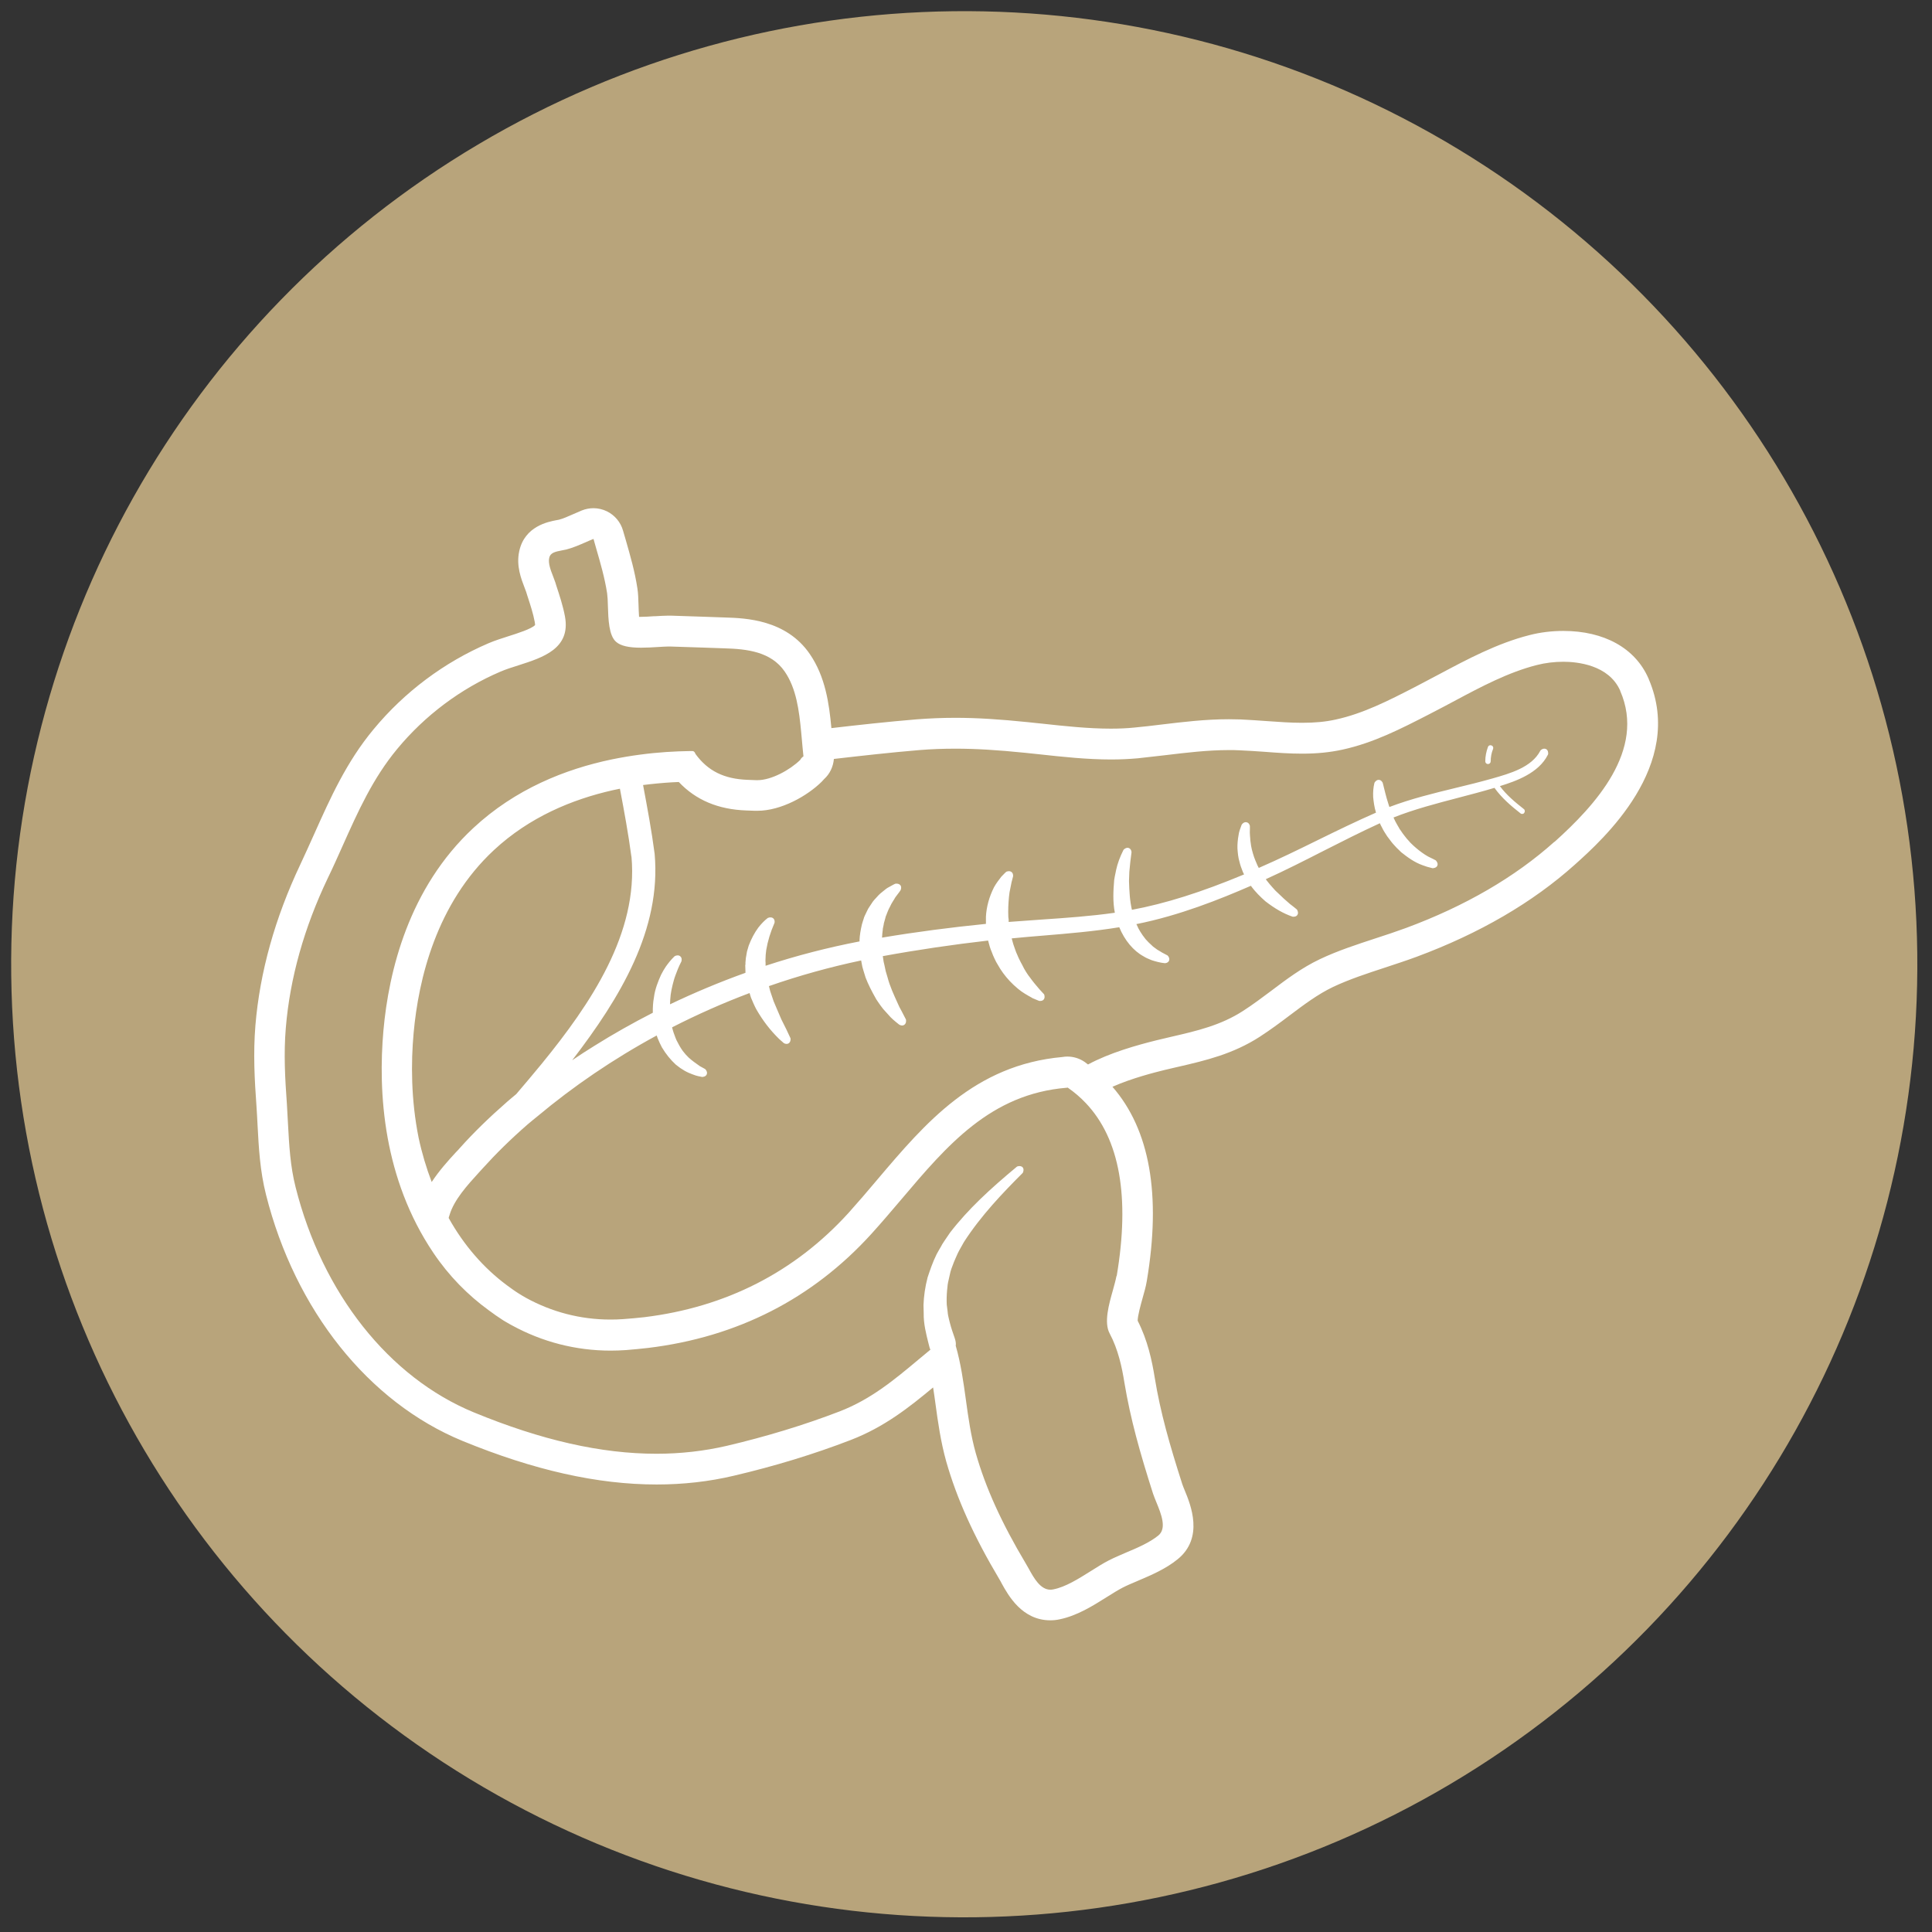 <svg width="76" height="76" viewBox="0 0 76 76" fill="none" xmlns="http://www.w3.org/2000/svg">
<rect x="0" y="0" width="76" height="76" fill="#333333" stroke="none"/>
<circle cx="37.931" cy="37.931" r="37.492" transform="rotate(-0.675 37.931 37.931)" fill="#B8A47B"/>
<g clip-path="url(#clip0_1_202)">
<path d="M64.86 26.722C64.86 26.722 64.852 26.692 64.843 26.679C64.324 25.496 63.102 24.819 61.497 24.819C61.046 24.819 60.586 24.874 60.16 24.985C58.9 25.304 57.704 25.943 56.648 26.505C56.376 26.649 56.107 26.794 55.843 26.93L55.656 27.028C54.613 27.565 53.621 28.071 52.544 28.305C52.139 28.395 51.718 28.433 51.215 28.433C50.76 28.433 50.304 28.399 49.823 28.365C49.491 28.34 49.147 28.318 48.802 28.301C48.648 28.297 48.495 28.293 48.338 28.293C47.422 28.293 46.545 28.399 45.694 28.501C45.345 28.544 44.983 28.587 44.625 28.62C44.336 28.65 44.033 28.663 43.697 28.663C42.816 28.663 41.892 28.565 41.002 28.467L40.755 28.442L40.436 28.408C39.312 28.293 38.431 28.237 37.575 28.237C37.056 28.237 36.557 28.259 36.059 28.297C34.931 28.391 33.807 28.514 32.705 28.642C32.615 27.667 32.466 26.62 31.857 25.73C30.925 24.367 29.311 24.316 28.537 24.291C28.256 24.282 27.97 24.274 27.685 24.261C27.242 24.244 26.817 24.231 26.387 24.218C26.357 24.218 26.323 24.218 26.289 24.218C26.136 24.218 25.965 24.231 25.786 24.24H25.731C25.556 24.253 25.373 24.265 25.212 24.265C25.186 24.265 25.161 24.265 25.139 24.265C25.127 24.104 25.122 23.916 25.118 23.793C25.11 23.558 25.105 23.346 25.075 23.154C24.973 22.477 24.79 21.851 24.616 21.242C24.577 21.115 24.543 20.996 24.509 20.876C24.416 20.544 24.186 20.268 23.875 20.114C23.709 20.034 23.526 19.991 23.347 19.991C23.189 19.991 23.036 20.021 22.887 20.08C22.776 20.127 22.662 20.174 22.551 20.225C22.346 20.314 22.151 20.404 21.98 20.446C21.959 20.451 21.925 20.459 21.887 20.463C21.576 20.523 20.639 20.693 20.426 21.681C20.299 22.256 20.503 22.771 20.635 23.116C20.661 23.18 20.682 23.235 20.699 23.286L20.737 23.41L20.746 23.439C20.865 23.801 20.976 24.142 21.035 24.465C21.048 24.534 21.048 24.572 21.048 24.589C20.912 24.738 20.337 24.921 20.026 25.019C19.75 25.108 19.477 25.193 19.217 25.304C17.476 26.049 15.909 27.22 14.692 28.693C13.627 29.974 12.989 31.405 12.371 32.784C12.184 33.197 12.001 33.61 11.814 34.006C10.818 36.109 10.222 38.238 10.047 40.337C9.958 41.435 10.013 42.47 10.09 43.526C10.107 43.772 10.119 44.019 10.132 44.266C10.179 45.148 10.226 46.054 10.464 46.995C11.609 51.542 14.5 55.161 18.191 56.681C21.001 57.834 23.5 58.396 25.833 58.396C26.876 58.396 27.894 58.282 28.864 58.052C30.482 57.673 32.028 57.2 33.462 56.647C34.791 56.136 35.774 55.352 36.706 54.578C36.741 54.795 36.77 55.012 36.8 55.229C36.894 55.923 37.005 56.715 37.222 57.49C37.639 58.954 38.303 60.427 39.312 62.122C39.342 62.168 39.372 62.228 39.406 62.292C39.665 62.76 40.206 63.739 41.317 63.739C41.441 63.739 41.56 63.727 41.679 63.701C42.369 63.561 42.99 63.169 43.539 62.824C43.769 62.679 43.982 62.547 44.161 62.454C44.327 62.368 44.519 62.288 44.74 62.194L44.778 62.177C45.276 61.964 45.847 61.726 46.324 61.338C47.371 60.491 46.835 59.188 46.605 58.631C46.566 58.537 46.532 58.452 46.507 58.379C46.005 56.813 45.647 55.561 45.425 54.199C45.315 53.517 45.145 52.721 44.753 51.955C44.753 51.759 44.876 51.316 44.944 51.074C45.008 50.844 45.076 50.614 45.111 50.397C45.685 46.995 45.23 44.437 43.761 42.751C44.54 42.406 45.434 42.184 45.809 42.091C45.966 42.053 46.124 42.014 46.281 41.98L46.375 41.959C47.422 41.716 48.499 41.465 49.555 40.784C49.968 40.516 50.347 40.235 50.713 39.958C51.296 39.519 51.833 39.115 52.437 38.825C53.076 38.523 53.791 38.289 54.481 38.063C54.89 37.927 55.311 37.791 55.724 37.638C58.193 36.722 60.288 35.505 61.953 34.01C63.03 33.044 66.308 30.111 64.86 26.722ZM24.841 33.7C25.11 36.701 23.249 39.472 21.308 41.848C20.971 42.257 20.639 42.653 20.307 43.04C20.192 43.138 20.073 43.232 19.962 43.33C19.251 43.951 18.638 44.547 18.093 45.156C18.038 45.22 17.987 45.275 17.927 45.335C17.629 45.658 17.276 46.05 16.982 46.497C16.769 45.939 16.595 45.356 16.467 44.756C16.165 43.249 16.165 41.801 16.271 40.635C16.463 38.515 17.165 35.547 19.43 33.44C20.827 32.141 22.504 31.447 24.105 31.085C24.198 31.064 24.292 31.043 24.386 31.026C24.552 31.899 24.718 32.801 24.837 33.695L24.841 33.7ZM43.918 50.197C43.893 50.342 43.838 50.537 43.782 50.742C43.62 51.312 43.42 52.023 43.65 52.453C43.987 53.083 44.136 53.79 44.233 54.399C44.472 55.829 44.838 57.128 45.357 58.754C45.392 58.856 45.438 58.971 45.489 59.095C45.677 59.554 45.911 60.125 45.562 60.406C45.217 60.683 44.753 60.883 44.306 61.07C44.059 61.176 43.829 61.274 43.612 61.385C43.386 61.5 43.156 61.649 42.91 61.802C42.42 62.109 41.917 62.428 41.436 62.522C41.398 62.53 41.36 62.535 41.322 62.535C40.925 62.535 40.67 62.075 40.466 61.704C40.427 61.632 40.389 61.564 40.351 61.504C39.397 59.904 38.771 58.524 38.384 57.162C38.192 56.481 38.09 55.761 37.996 55.067C37.899 54.361 37.796 53.628 37.596 52.938C37.609 52.858 37.596 52.777 37.575 52.7L37.554 52.632C37.481 52.423 37.413 52.227 37.362 52.023C37.354 51.989 37.345 51.947 37.332 51.904C37.307 51.806 37.285 51.708 37.277 51.593L37.243 51.321C37.234 51.15 37.239 50.955 37.256 50.755C37.26 50.716 37.264 50.678 37.269 50.639C37.273 50.576 37.281 50.512 37.294 50.448L37.366 50.129C37.392 49.988 37.452 49.831 37.507 49.694L37.524 49.648L37.592 49.49C37.609 49.456 37.622 49.422 37.639 49.384C37.669 49.311 37.703 49.243 37.741 49.175L37.92 48.856C38.597 47.808 39.461 46.91 40.219 46.152C40.227 46.144 40.24 46.131 40.244 46.114C40.27 46.042 40.27 45.982 40.24 45.935C40.223 45.91 40.185 45.871 40.108 45.871C40.087 45.871 40.061 45.871 40.036 45.88C40.019 45.88 40.006 45.893 39.993 45.901C38.946 46.774 38.094 47.553 37.371 48.49L37.149 48.817C37.094 48.894 37.047 48.975 37.005 49.056C36.987 49.09 36.966 49.124 36.945 49.158L36.847 49.333C36.69 49.648 36.583 49.971 36.489 50.252C36.392 50.623 36.34 50.989 36.328 51.338L36.336 51.661C36.328 52.066 36.43 52.47 36.528 52.858L36.562 52.99C36.57 53.024 36.583 53.062 36.6 53.092C36.438 53.224 36.276 53.36 36.119 53.492C35.161 54.292 34.258 55.046 33.024 55.523C31.64 56.055 30.146 56.51 28.584 56.877C27.702 57.081 26.774 57.187 25.825 57.187C23.649 57.187 21.299 56.655 18.643 55.561C15.301 54.186 12.678 50.874 11.627 46.697C11.418 45.871 11.375 45.058 11.328 44.198C11.316 43.947 11.303 43.691 11.286 43.436C11.213 42.431 11.158 41.444 11.243 40.435C11.405 38.48 11.963 36.492 12.899 34.534C13.1 34.121 13.287 33.7 13.47 33.291C14.083 31.92 14.662 30.626 15.62 29.468C16.714 28.144 18.123 27.088 19.69 26.419C19.898 26.33 20.137 26.253 20.392 26.173C21.363 25.862 22.461 25.513 22.223 24.244C22.146 23.831 22.01 23.422 21.882 23.031L21.844 22.907C21.819 22.835 21.789 22.758 21.759 22.677C21.665 22.435 21.555 22.158 21.606 21.941C21.648 21.749 21.831 21.702 22.104 21.651C22.163 21.639 22.223 21.63 22.274 21.617C22.542 21.549 22.798 21.434 23.045 21.328C23.143 21.285 23.245 21.238 23.347 21.2C23.381 21.323 23.419 21.451 23.453 21.575C23.619 22.145 23.79 22.737 23.883 23.341C23.9 23.461 23.909 23.639 23.913 23.831C23.93 24.355 23.947 25.006 24.241 25.253C24.42 25.406 24.731 25.479 25.216 25.479C25.433 25.479 25.663 25.466 25.863 25.453C26.025 25.445 26.178 25.432 26.297 25.432C26.319 25.432 26.336 25.432 26.353 25.432C26.787 25.445 27.217 25.457 27.651 25.474C27.936 25.483 28.222 25.496 28.507 25.504C29.367 25.53 30.329 25.628 30.87 26.419C31.325 27.079 31.436 27.948 31.517 28.808C31.525 28.897 31.534 28.991 31.542 29.08C31.564 29.314 31.581 29.536 31.606 29.753C31.555 29.787 31.508 29.834 31.479 29.893C31.078 30.285 30.346 30.69 29.797 30.69C29.78 30.69 29.763 30.69 29.75 30.69L29.414 30.677C28.486 30.643 27.851 30.332 27.362 29.664L27.332 29.604C27.315 29.57 27.276 29.544 27.238 29.544H27.153C26.549 29.553 25.88 29.591 25.182 29.685C24.82 29.732 24.445 29.796 24.071 29.872C22.232 30.255 20.269 31.039 18.625 32.567C16.075 34.934 15.292 38.208 15.083 40.537C14.977 41.733 14.969 43.206 15.249 44.756C15.522 46.255 16.063 47.821 17.046 49.281C17.659 50.193 18.404 50.946 19.23 51.546C19.413 51.683 19.596 51.81 19.788 51.934C19.839 51.964 19.89 51.998 19.945 52.027C20.013 52.066 20.082 52.108 20.15 52.142C21.329 52.785 22.645 53.13 24.02 53.13C24.22 53.13 24.42 53.122 24.62 53.109L25.05 53.071L25.497 53.024C29.005 52.598 31.96 51.091 34.28 48.536C34.68 48.094 35.072 47.634 35.451 47.187C37.26 45.05 38.971 43.032 41.964 42.789C41.977 42.789 41.99 42.789 41.998 42.781C42.262 42.964 42.501 43.168 42.718 43.398C44.046 44.803 44.455 47.08 43.927 50.201L43.918 50.197ZM61.148 33.112C59.594 34.504 57.631 35.645 55.307 36.505C54.911 36.65 54.502 36.786 54.106 36.914C53.383 37.152 52.629 37.395 51.922 37.731C51.203 38.072 50.59 38.536 49.998 38.983C49.645 39.247 49.283 39.519 48.9 39.766C48.023 40.333 47.09 40.55 46.098 40.779C45.907 40.826 45.715 40.869 45.519 40.916C44.71 41.116 43.654 41.414 42.799 41.874C42.756 41.844 42.714 41.806 42.671 41.776C42.467 41.635 42.228 41.563 41.99 41.563C41.926 41.563 41.858 41.567 41.794 41.58C38.333 41.891 36.396 44.181 34.518 46.395L34.493 46.425C34.131 46.855 33.752 47.297 33.377 47.715C31.257 50.044 28.554 51.423 25.344 51.815L24.926 51.857L24.509 51.891C24.347 51.904 24.173 51.908 24.011 51.908C22.832 51.908 21.704 51.61 20.69 51.053C20.643 51.027 20.597 50.997 20.55 50.972C20.499 50.942 20.448 50.912 20.397 50.878C20.239 50.78 20.086 50.665 19.933 50.554C19.03 49.882 18.251 48.992 17.651 47.915V47.906C17.651 47.906 17.655 47.894 17.655 47.885C17.663 47.851 17.676 47.817 17.689 47.779C17.868 47.191 18.391 46.616 18.817 46.148C18.881 46.08 18.941 46.016 18.996 45.952C19.515 45.377 20.09 44.811 20.759 44.228C20.882 44.121 21.014 44.019 21.142 43.913C22.551 42.734 24.122 41.661 25.833 40.733C25.842 40.767 25.855 40.797 25.867 40.831C25.918 40.958 25.974 41.082 26.038 41.201C26.195 41.465 26.374 41.686 26.587 41.882L26.761 42.014C26.881 42.095 26.991 42.159 27.102 42.206C27.191 42.244 27.281 42.278 27.37 42.308C27.425 42.325 27.472 42.333 27.506 42.342C27.523 42.342 27.536 42.346 27.549 42.35L27.613 42.363C27.613 42.363 27.626 42.363 27.634 42.363C27.634 42.363 27.643 42.363 27.647 42.363C27.745 42.35 27.783 42.304 27.8 42.265C27.826 42.21 27.813 42.146 27.762 42.078C27.753 42.065 27.741 42.057 27.728 42.048L27.528 41.938C27.383 41.835 27.234 41.733 27.093 41.605L26.974 41.482L26.859 41.342C26.757 41.201 26.676 41.048 26.608 40.911L26.57 40.818C26.519 40.69 26.472 40.554 26.438 40.413C27.421 39.911 28.443 39.456 29.486 39.064C29.503 39.119 29.52 39.175 29.537 39.23C29.537 39.23 29.537 39.238 29.541 39.243C29.605 39.392 29.669 39.549 29.746 39.694C30.01 40.154 30.295 40.524 30.652 40.873C30.767 40.975 30.831 41.031 30.831 41.031C30.84 41.035 30.844 41.039 30.853 41.044C30.882 41.056 30.912 41.065 30.942 41.065C31.014 41.065 31.1 41.014 31.1 40.873C31.1 40.86 31.1 40.843 31.091 40.831C30.997 40.618 30.887 40.396 30.738 40.103C30.674 39.958 30.61 39.805 30.546 39.656C30.508 39.566 30.47 39.472 30.431 39.383C30.397 39.289 30.363 39.187 30.329 39.081L30.295 38.979C30.278 38.919 30.261 38.855 30.248 38.791C31.444 38.374 32.662 38.038 33.875 37.782C33.888 37.863 33.905 37.948 33.922 38.029L33.965 38.178L34.05 38.455C34.152 38.719 34.284 38.983 34.471 39.311L34.539 39.413C34.603 39.507 34.672 39.605 34.744 39.694C34.812 39.77 34.876 39.843 34.944 39.915C35.063 40.06 35.212 40.179 35.357 40.294L35.374 40.307C35.374 40.307 35.391 40.316 35.4 40.32C35.429 40.333 35.459 40.341 35.485 40.341C35.527 40.341 35.566 40.324 35.595 40.294C35.629 40.26 35.646 40.209 35.642 40.141C35.642 40.128 35.642 40.111 35.634 40.098C35.578 39.992 35.527 39.89 35.476 39.792C35.442 39.732 35.412 39.668 35.378 39.609L35.31 39.46C35.161 39.132 35.004 38.796 34.914 38.447L34.842 38.204L34.791 37.965L34.761 37.838C34.752 37.765 34.74 37.689 34.727 37.612C36.098 37.361 37.49 37.157 38.869 36.999C38.912 37.173 38.954 37.314 39.01 37.442C39.048 37.544 39.082 37.629 39.12 37.706C39.167 37.804 39.206 37.885 39.252 37.953C39.372 38.17 39.533 38.391 39.716 38.587C39.819 38.698 39.934 38.804 40.053 38.902C40.219 39.042 40.406 39.145 40.589 39.247L40.623 39.268C40.785 39.336 40.87 39.37 40.87 39.37C40.879 39.37 40.887 39.375 40.896 39.375C40.904 39.375 40.917 39.375 40.925 39.375C41.002 39.375 41.045 39.336 41.062 39.311C41.096 39.264 41.1 39.204 41.079 39.132C41.079 39.119 41.066 39.106 41.057 39.098C41.057 39.094 40.994 39.026 40.892 38.919C40.768 38.774 40.64 38.625 40.525 38.464C40.41 38.319 40.3 38.144 40.215 37.965L40.206 37.948C40.176 37.893 40.142 37.833 40.117 37.778L40.108 37.761C40.078 37.702 40.048 37.638 40.023 37.574L39.976 37.467L39.938 37.365C39.883 37.22 39.836 37.071 39.797 36.914C40.215 36.871 40.636 36.837 41.049 36.803C42.028 36.722 43.041 36.637 44.029 36.475C44.238 36.986 44.583 37.403 44.987 37.621C45.072 37.676 45.162 37.714 45.247 37.748C45.268 37.757 45.289 37.765 45.311 37.774C45.472 37.825 45.638 37.872 45.817 37.889H45.826C45.83 37.889 45.839 37.889 45.843 37.889C45.936 37.876 45.971 37.825 45.987 37.791C46.009 37.736 46 37.672 45.949 37.608C45.941 37.595 45.928 37.587 45.915 37.578C45.907 37.578 45.839 37.535 45.715 37.472C45.69 37.459 45.66 37.438 45.63 37.42C45.596 37.399 45.562 37.378 45.523 37.357L45.413 37.276C45.374 37.25 45.34 37.225 45.302 37.182C45.225 37.118 45.149 37.037 45.064 36.944C44.978 36.837 44.91 36.739 44.851 36.641C44.842 36.624 44.83 36.603 44.817 36.582C44.795 36.544 44.774 36.509 44.761 36.475L44.74 36.428C44.727 36.403 44.715 36.377 44.702 36.352C46.392 36.016 47.984 35.377 49.206 34.845C49.249 34.9 49.295 34.964 49.347 35.024C49.436 35.126 49.53 35.228 49.632 35.322C49.683 35.368 49.73 35.411 49.777 35.454C50.156 35.747 50.487 35.935 50.841 36.058C50.849 36.058 50.862 36.062 50.871 36.062H50.883C50.973 36.062 51.015 36.024 51.037 35.99C51.071 35.939 51.066 35.875 51.032 35.803C51.028 35.79 51.015 35.777 51.007 35.769C51.007 35.769 50.952 35.722 50.858 35.649C50.781 35.594 50.709 35.535 50.636 35.466C50.594 35.428 50.547 35.39 50.505 35.351C50.407 35.262 50.304 35.164 50.168 35.032C50.134 34.994 50.096 34.951 50.053 34.904C49.981 34.824 49.904 34.734 49.832 34.64C49.819 34.623 49.806 34.606 49.794 34.585C50.564 34.236 51.326 33.849 52.067 33.47C52.791 33.103 53.536 32.725 54.281 32.384C54.306 32.444 54.336 32.503 54.37 32.563C54.417 32.665 54.481 32.763 54.545 32.861L54.579 32.912L54.634 32.984C54.698 33.069 54.762 33.159 54.839 33.24C54.902 33.316 54.979 33.389 55.051 33.457L55.115 33.521C55.367 33.721 55.635 33.921 55.962 34.036C56.069 34.078 56.192 34.117 56.346 34.151C56.354 34.151 56.363 34.151 56.371 34.151C56.375 34.151 56.38 34.151 56.384 34.151C56.486 34.138 56.525 34.091 56.541 34.053C56.567 33.993 56.55 33.934 56.499 33.866C56.49 33.853 56.478 33.844 56.465 33.836L56.303 33.755C56.133 33.682 55.971 33.568 55.822 33.453L55.707 33.359C55.669 33.329 55.635 33.299 55.596 33.261L55.473 33.142L55.422 33.082C55.367 33.023 55.307 32.959 55.26 32.891C55.2 32.818 55.154 32.75 55.102 32.673L55.051 32.601C55.039 32.571 55.017 32.537 54.996 32.503C54.958 32.435 54.919 32.371 54.885 32.303C54.86 32.256 54.839 32.205 54.817 32.158C55.643 31.831 56.516 31.605 57.359 31.384C57.827 31.26 58.312 31.137 58.789 30.992C59.07 31.388 59.445 31.707 59.815 31.997C59.832 32.014 59.858 32.018 59.879 32.018C59.909 32.018 59.943 32.005 59.96 31.975C59.994 31.928 59.99 31.86 59.943 31.826C59.607 31.562 59.258 31.273 59.002 30.924C59.645 30.724 60.526 30.413 60.888 29.693C60.897 29.681 60.901 29.664 60.901 29.647C60.901 29.578 60.888 29.527 60.854 29.493C60.829 29.468 60.79 29.451 60.752 29.451C60.709 29.451 60.671 29.463 60.624 29.497C60.611 29.506 60.599 29.519 60.59 29.536C60.25 30.187 59.398 30.426 58.713 30.622C58.232 30.758 57.738 30.881 57.257 30.996C56.397 31.205 55.507 31.422 54.656 31.745C54.647 31.724 54.643 31.703 54.634 31.682C54.604 31.592 54.575 31.494 54.549 31.405C54.511 31.264 54.472 31.12 54.438 30.975C54.413 30.86 54.392 30.796 54.392 30.796C54.392 30.788 54.387 30.779 54.383 30.775C54.336 30.694 54.277 30.677 54.234 30.677C54.179 30.677 54.128 30.707 54.081 30.77C54.072 30.783 54.068 30.796 54.064 30.809C54.025 30.971 54.008 31.149 54.017 31.354C54.034 31.528 54.059 31.745 54.128 31.967C53.353 32.307 52.582 32.682 51.837 33.048C51.084 33.419 50.3 33.802 49.517 34.142C49.496 34.108 49.478 34.07 49.462 34.036L49.436 33.972C49.398 33.887 49.364 33.802 49.334 33.721C49.3 33.619 49.27 33.517 49.244 33.414L49.215 33.274L49.185 33.057C49.185 33.006 49.176 32.946 49.172 32.886C49.163 32.801 49.163 32.708 49.168 32.614C49.168 32.58 49.168 32.541 49.168 32.508C49.168 32.495 49.168 32.486 49.163 32.473C49.125 32.354 49.04 32.342 49.006 32.342C48.959 32.342 48.912 32.363 48.865 32.414C48.857 32.422 48.849 32.435 48.84 32.452C48.793 32.576 48.738 32.72 48.721 32.857L48.7 32.989C48.687 33.082 48.682 33.167 48.678 33.252V33.372C48.691 33.546 48.704 33.729 48.759 33.904C48.785 34.019 48.831 34.151 48.891 34.3C48.904 34.334 48.921 34.364 48.938 34.398C47.252 35.1 45.847 35.543 44.527 35.79C44.442 35.428 44.425 35.058 44.412 34.657L44.425 34.296C44.451 34.01 44.476 33.768 44.51 33.538C44.51 33.525 44.51 33.517 44.51 33.504C44.485 33.363 44.383 33.35 44.353 33.35C44.31 33.35 44.263 33.372 44.221 33.406C44.208 33.414 44.199 33.427 44.191 33.44C44.059 33.704 43.961 33.964 43.906 34.219C43.897 34.261 43.889 34.304 43.88 34.347C43.863 34.432 43.842 34.521 43.829 34.619C43.795 35.032 43.769 35.462 43.855 35.905C42.901 36.041 41.922 36.109 40.977 36.173C40.551 36.203 40.112 36.233 39.678 36.267V36.173L39.665 36.075V36.067C39.653 35.803 39.665 35.543 39.691 35.275C39.699 35.219 39.708 35.16 39.712 35.105C39.721 35.053 39.733 34.994 39.746 34.934C39.763 34.858 39.776 34.777 39.793 34.7C39.831 34.564 39.853 34.47 39.853 34.47C39.853 34.466 39.853 34.457 39.853 34.453C39.853 34.398 39.84 34.351 39.806 34.317C39.785 34.296 39.746 34.27 39.691 34.27C39.665 34.27 39.64 34.274 39.61 34.283C39.597 34.283 39.58 34.296 39.572 34.304C39.572 34.304 39.499 34.368 39.389 34.487C39.291 34.615 39.188 34.747 39.103 34.9C38.912 35.279 38.805 35.671 38.784 36.058V36.088V36.314C38.784 36.314 38.784 36.331 38.784 36.343C37.417 36.48 36.042 36.658 34.697 36.884C34.701 36.773 34.714 36.667 34.727 36.565V36.539C34.74 36.492 34.748 36.433 34.761 36.377L34.769 36.322L34.825 36.122C34.833 36.071 34.85 36.028 34.872 35.981L34.889 35.935C34.889 35.935 34.906 35.888 34.918 35.862C34.931 35.828 34.944 35.794 34.957 35.769C34.978 35.726 34.999 35.688 35.016 35.654C35.05 35.581 35.084 35.517 35.118 35.466C35.14 35.432 35.157 35.407 35.174 35.377C35.204 35.322 35.233 35.275 35.263 35.241C35.37 35.105 35.425 35.024 35.425 35.019C35.429 35.015 35.434 35.007 35.434 34.998C35.463 34.917 35.446 34.862 35.425 34.832C35.391 34.785 35.34 34.76 35.263 34.76C35.246 34.76 35.225 34.76 35.208 34.768C35.208 34.768 35.114 34.811 34.969 34.896C34.893 34.93 34.808 35.002 34.71 35.083C34.599 35.164 34.514 35.262 34.42 35.368L34.395 35.394C34.352 35.441 34.314 35.496 34.28 35.551C34.28 35.551 34.224 35.637 34.212 35.654C34.173 35.709 34.135 35.769 34.105 35.841C34.097 35.862 34.084 35.888 34.071 35.913C34.041 35.969 34.016 36.028 33.99 36.088L33.969 36.16C33.948 36.228 33.922 36.297 33.905 36.365C33.85 36.603 33.82 36.795 33.812 36.973V37.033C32.573 37.272 31.329 37.591 30.116 37.991V37.867C30.112 37.829 30.108 37.787 30.112 37.748C30.112 37.621 30.125 37.493 30.142 37.369C30.201 37.016 30.308 36.671 30.461 36.318C30.465 36.309 30.47 36.301 30.47 36.288C30.478 36.228 30.465 36.177 30.431 36.139C30.41 36.114 30.372 36.088 30.308 36.088C30.282 36.088 30.261 36.088 30.231 36.101C30.218 36.101 30.206 36.109 30.193 36.118C30.073 36.211 29.959 36.326 29.831 36.488C29.678 36.697 29.558 36.922 29.452 37.199L29.384 37.433C29.371 37.493 29.363 37.552 29.354 37.608L29.341 37.68C29.333 37.744 29.328 37.804 29.324 37.863V37.944L29.316 37.965L29.324 38.212C29.324 38.212 29.324 38.246 29.324 38.268C28.315 38.63 27.319 39.047 26.357 39.507C26.357 39.447 26.361 39.383 26.365 39.324C26.378 39.064 26.438 38.808 26.51 38.549C26.519 38.51 26.531 38.48 26.54 38.451C26.549 38.429 26.557 38.412 26.561 38.391C26.617 38.234 26.698 38.025 26.804 37.821C26.808 37.812 26.812 37.799 26.812 37.787C26.821 37.723 26.812 37.672 26.774 37.633C26.744 37.599 26.706 37.582 26.659 37.582C26.634 37.582 26.604 37.587 26.57 37.599C26.557 37.603 26.544 37.612 26.531 37.621C26.395 37.752 26.285 37.893 26.191 38.025C26.123 38.127 26.059 38.238 26.003 38.349C25.897 38.587 25.765 38.898 25.723 39.243C25.689 39.426 25.676 39.63 25.68 39.839C24.884 40.247 24.122 40.677 23.394 41.133C23.091 41.32 22.794 41.512 22.508 41.708C24.407 39.238 26.016 36.556 25.752 33.589C25.633 32.678 25.463 31.767 25.297 30.881C25.395 30.868 25.488 30.856 25.582 30.847C25.97 30.805 26.344 30.775 26.702 30.762C27.374 31.473 28.251 31.843 29.363 31.882L29.699 31.894C29.699 31.894 29.729 31.894 29.746 31.894H29.793C30.733 31.894 31.764 31.303 32.321 30.753C32.355 30.719 32.389 30.681 32.419 30.647C32.645 30.443 32.777 30.157 32.803 29.855C33.914 29.727 35.042 29.6 36.166 29.506C36.63 29.468 37.094 29.451 37.584 29.451C38.388 29.451 39.231 29.502 40.321 29.613C40.508 29.634 40.696 29.651 40.883 29.672C41.807 29.774 42.765 29.876 43.706 29.876C44.08 29.876 44.421 29.859 44.753 29.83C45.119 29.791 45.489 29.749 45.847 29.706C46.664 29.608 47.507 29.506 48.346 29.506C48.487 29.506 48.623 29.506 48.755 29.515C49.087 29.527 49.419 29.553 49.742 29.574C50.249 29.613 50.726 29.647 51.22 29.647C51.812 29.647 52.314 29.596 52.808 29.489C54.034 29.221 55.094 28.676 56.214 28.101L56.392 28.008C56.665 27.867 56.942 27.722 57.218 27.573C58.261 27.015 59.343 26.441 60.458 26.16C60.786 26.075 61.148 26.032 61.497 26.032C62.021 26.032 63.285 26.143 63.736 27.173V27.181C64.754 29.51 62.744 31.686 61.148 33.12V33.112Z" fill="white"/>
<path d="M58.67 29.323C58.67 29.323 58.644 29.315 58.631 29.315C58.589 29.315 58.546 29.34 58.533 29.383C58.465 29.566 58.427 29.758 58.427 29.949C58.427 30.009 58.474 30.056 58.533 30.056C58.593 30.056 58.64 30.009 58.64 29.949C58.64 29.783 58.67 29.617 58.734 29.46C58.755 29.404 58.729 29.345 58.674 29.323H58.67Z" fill="white"/>
</g>
<defs>
<clipPath id="clip0_1_202">
<rect width="55.226" height="43.74" fill="white" transform="translate(10 20)"/>
</clipPath>
</defs>
</svg>

